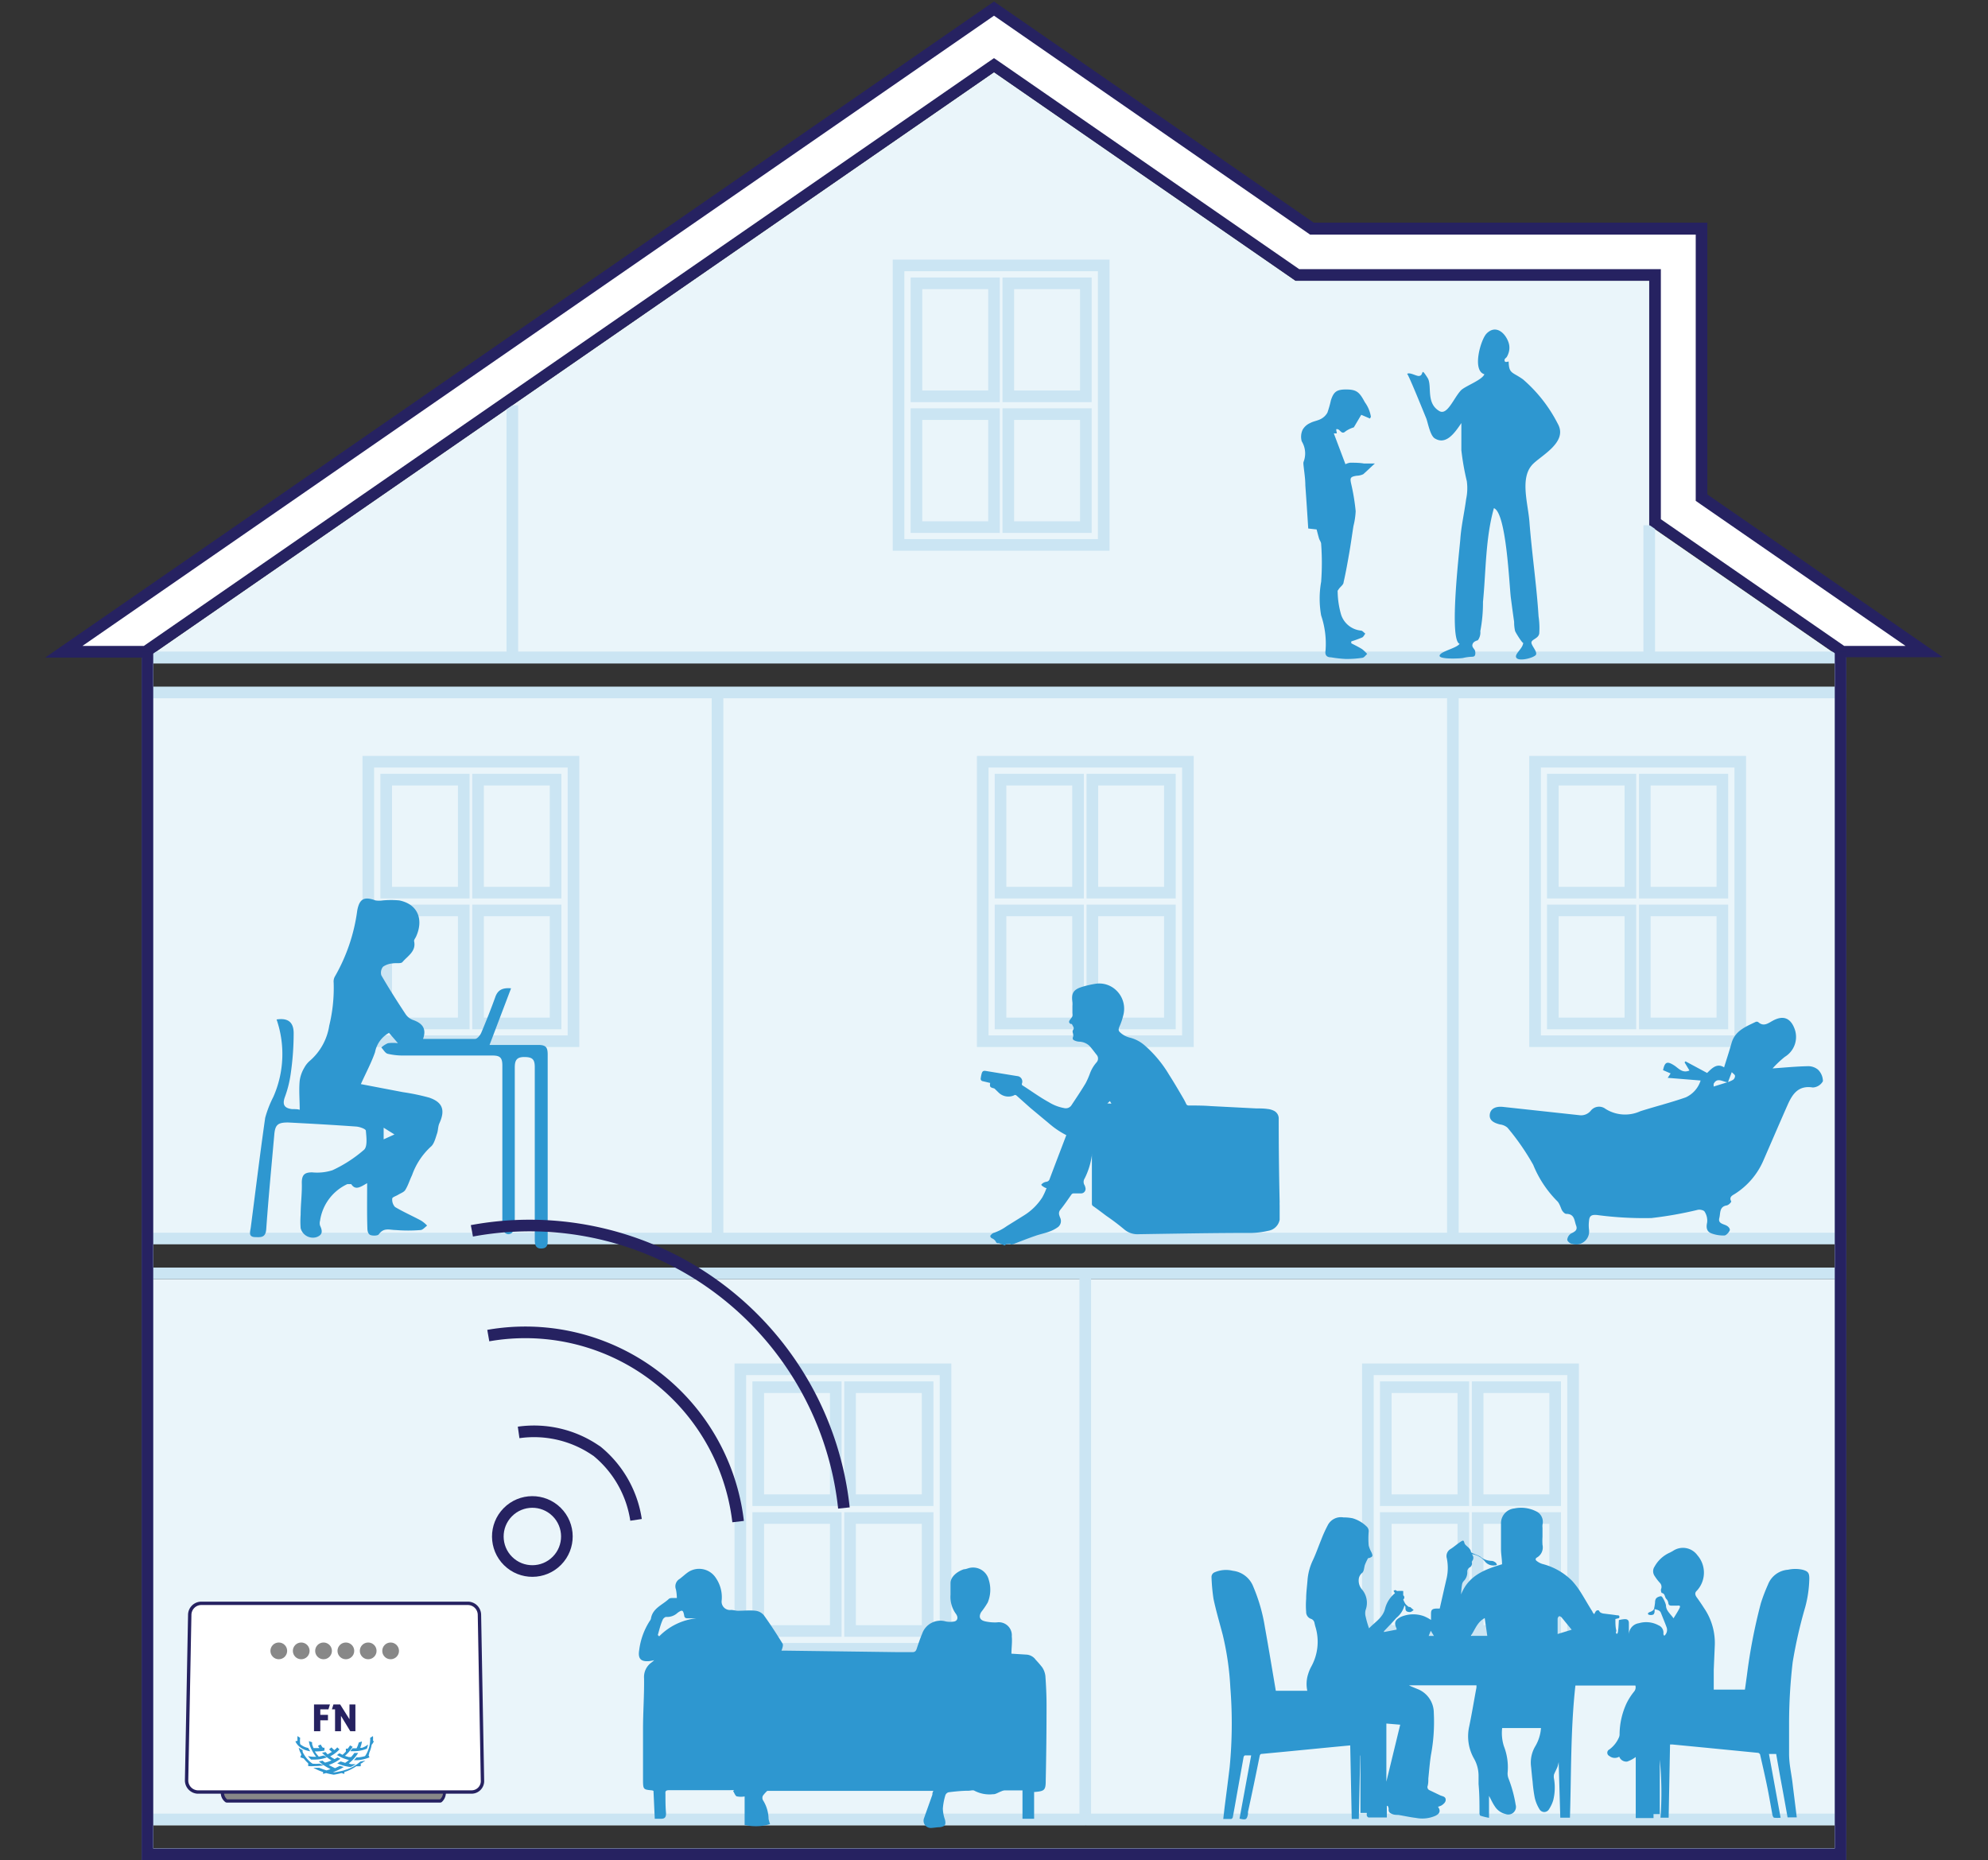 <svg xmlns="http://www.w3.org/2000/svg" viewBox="0 0 171 160">
  <rect x="0" y="0" width="171" height="160" fill="#333333" stroke="none"/>
  <defs>
    <style>
      .cls-1 {
        fill: #eaf5fa;
      }

      .cls-2, .cls-6, .cls-9 {
        fill: none;
        stroke-miterlimit: 10;
      }

      .cls-2 {
        stroke: #cbe5f3;
      }

      .cls-3, .cls-8 {
        fill: #fff;
      }

      .cls-4 {
        fill: #262261;
      }

      .cls-5 {
        fill: #2e97d0;
      }

      .cls-6, .cls-8, .cls-9 {
        stroke: #262261;
      }

      .cls-7 {
        fill: #888;
      }

      .cls-8 {
        stroke-linejoin: round;
        stroke-width: 0.29px;
      }

      .cls-9 {
        stroke-linecap: square;
      }
    </style>
  </defs>
  <g id="_4C" data-name="4C">
    <g>
      <g>
        <polygon class="cls-1" points="12.68 56.56 158.32 56.56 141.86 45.18 141.86 24.15 111.44 24.15 85.5 6.21 12.68 56.56"/>
        <rect class="cls-1" x="93.41" y="110.03" width="64.91" height="46.97"/>
        <rect class="cls-1" x="12.68" y="59.56" width="49.04" height="46.97"/>
        <rect class="cls-1" x="12.68" y="110.03" width="80.72" height="46.97"/>
        <rect class="cls-1" x="61.59" y="59.56" width="63.38" height="46.97"/>
        <rect class="cls-1" x="124.97" y="59.56" width="33.34" height="46.97"/>
      </g>
      <g>
        <rect class="cls-2" x="132.04" y="65.52" width="17.65" height="24.04"/>
        <rect class="cls-2" x="133.57" y="67.06" width="6.67" height="9.72"/>
        <rect class="cls-2" x="141.48" y="67.06" width="6.67" height="9.72"/>
        <rect class="cls-2" x="133.57" y="78.31" width="6.67" height="9.72"/>
        <rect class="cls-2" x="141.48" y="78.31" width="6.67" height="9.72"/>
      </g>
      <g>
        <rect class="cls-2" x="117.66" y="117.78" width="17.65" height="24.04"/>
        <rect class="cls-2" x="119.2" y="119.32" width="6.67" height="9.72"/>
        <rect class="cls-2" x="127.1" y="119.32" width="6.67" height="9.72"/>
        <rect class="cls-2" x="119.2" y="130.57" width="6.67" height="9.72"/>
        <rect class="cls-2" x="127.1" y="130.57" width="6.67" height="9.72"/>
      </g>
      <g>
        <rect class="cls-2" x="84.53" y="65.52" width="17.65" height="24.04"/>
        <rect class="cls-2" x="86.06" y="67.06" width="6.67" height="9.72"/>
        <rect class="cls-2" x="93.96" y="67.06" width="6.67" height="9.72"/>
        <rect class="cls-2" x="86.06" y="78.31" width="6.67" height="9.72"/>
        <rect class="cls-2" x="93.96" y="78.31" width="6.67" height="9.72"/>
      </g>
      <g>
        <rect class="cls-2" x="77.29" y="22.83" width="17.65" height="24.04"/>
        <rect class="cls-2" x="78.83" y="24.37" width="6.67" height="9.72"/>
        <rect class="cls-2" x="86.73" y="24.37" width="6.67" height="9.72"/>
        <rect class="cls-2" x="78.83" y="35.62" width="6.67" height="9.72"/>
        <rect class="cls-2" x="86.73" y="35.62" width="6.67" height="9.72"/>
      </g>
      <g>
        <rect class="cls-2" x="31.68" y="65.52" width="17.65" height="24.04"/>
        <rect class="cls-2" x="33.22" y="67.06" width="6.67" height="9.72"/>
        <rect class="cls-2" x="41.12" y="67.06" width="6.67" height="9.72"/>
        <rect class="cls-2" x="33.22" y="78.31" width="6.67" height="9.72"/>
        <rect class="cls-2" x="41.12" y="78.31" width="6.67" height="9.72"/>
      </g>
      <g>
        <rect class="cls-2" x="63.68" y="117.78" width="17.65" height="24.04"/>
        <rect class="cls-2" x="65.22" y="119.32" width="6.67" height="9.72"/>
        <rect class="cls-2" x="73.12" y="119.32" width="6.67" height="9.72"/>
        <rect class="cls-2" x="65.22" y="130.57" width="6.67" height="9.72"/>
        <rect class="cls-2" x="73.12" y="130.57" width="6.67" height="9.72"/>
      </g>
      <line class="cls-2" x1="44.07" y1="34.86" x2="44.07" y2="56.56"/>
      <rect class="cls-2" x="12.68" y="56.56" width="145.64" height="102.94"/>
      <line class="cls-2" x1="141.86" y1="45.18" x2="141.86" y2="56.56"/>
      <rect class="cls-2" x="12.68" y="106.53" width="145.64" height="3"/>
      <rect class="cls-2" x="12.68" y="156.5" width="145.64" height="3"/>
      <rect class="cls-2" x="12.68" y="56.56" width="145.64" height="3"/>
      <g>
        <polygon class="cls-3" points="158.47 56.06 142.36 44.92 142.36 23.65 111.59 23.65 85.5 5.6 12.53 56.06 5.49 56.06 85.5 0.74 112.84 19.65 146.36 19.65 146.36 42.82 165.51 56.06 158.47 56.06"/>
        <path class="cls-4" d="M85.5,1.35,112.43,20l.26.18h33.17V43.08l.43.3,17.62,12.18h-5.28l-15.77-10.9V23.15H111.75L86.07,5.39,85.5,5l-.57.39L12.37,55.56H7.09L85.5,1.35m0-1.22L3.89,56.56h8.79L85.5,6.21l25.94,17.94h30.42v21l16.46,11.38h8.79l-20.25-14V19.15H113L85.5.13Z"/>
      </g>
      <line class="cls-2" x1="93.35" y1="109.53" x2="93.35" y2="156.54"/>
      <line class="cls-2" x1="61.72" y1="59.56" x2="61.72" y2="106.53"/>
      <line class="cls-2" x1="124.97" y1="59.56" x2="124.97" y2="106.53"/>
      <path class="cls-5" d="M134,36.46h0a12.58,12.58,0,0,0-3-3.83c-.91-.65-1.21-.46-1.23-1.53-.12,0-.31.11-.35-.07s.14-.24.19-.33a1.73,1.73,0,0,0,.16-.37,1.42,1.42,0,0,0,0-.84c-.27-.84-1.1-1.61-1.9-.8-.51.52-1.27,3.19-.19,3.5-.18.49-1.61,1-2,1.37-.63.65-1.18,2.2-1.87,1.8-1.18-.69-.61-2.16-1-2.83-.68-1.08-.27-.19-.78-.19-.24,0-.77-.34-1-.18.08-.07,1.5,3.47,1.64,3.8s.33,1.48.73,1.74c1,.64,1.77-.53,2.3-1.31,0,.78,0,1.55,0,2.33a21.93,21.93,0,0,0,.47,2.67,4.5,4.5,0,0,1-.06,1.55c-.15,1.15-.42,2.29-.5,3.44-.06.86-1,8.68-.06,9-.29.39-1.63.64-1.72,1s1.8.26,2,.22a3.85,3.85,0,0,1,.83-.11.38.38,0,0,0,.16-.05.27.27,0,0,0,.07-.14.53.53,0,0,0,0-.25c0-.21-.29-.34-.24-.59s.28-.33.47-.39a1.11,1.11,0,0,0,.21-.78,12.88,12.88,0,0,0,.23-2.51c.26-2.65.21-5.49.94-8.07,1.08.39,1.32,6.67,1.46,7.73.09.68.18,1.37.28,2.05a3.39,3.39,0,0,0,.08.78c.06.18.7,1.18.7,1,0,.52-.82,1-.58,1.32s1.46,0,1.66-.25-.42-.84-.37-1.1.6-.32.67-.75a6.7,6.7,0,0,0-.06-1.48c-.16-2.62-.57-5.36-.78-8.07-.11-1.57-.82-3.72.19-4.91C132.4,39.25,134.91,38.09,134,36.46Z"/>
      <g id="rXGnff">
        <path class="cls-5" d="M31.58,101.77c-.55.31-1,.66-1.37.08,0,0-.23,0-.33,0A4.12,4.12,0,0,0,27.53,105a.75.75,0,0,0,0,.42c.2.43.27.8-.33,1a1.09,1.09,0,0,1-1.34-.78,7.51,7.51,0,0,1,0-1.16c0-.91.13-1.83.1-2.75,0-.69.25-.89.89-.89a4.33,4.33,0,0,0,1.74-.18,11.43,11.43,0,0,0,2.72-1.76c.31-.28.21-1.08.16-1.64,0-.15-.53-.34-.83-.36-1.95-.14-3.91-.25-5.87-.35-.88,0-1.11.2-1.18,1.08-.24,2.7-.5,5.4-.69,8.1-.05.71-.43.7-.92.68-.65,0-.46-.45-.41-.83.41-3.14.79-6.29,1.24-9.43a9.29,9.29,0,0,1,.7-1.8,9.12,9.12,0,0,0,.28-6.66c.93-.14,1.46.18,1.47,1.16A24.3,24.3,0,0,1,25,92.4a9.58,9.58,0,0,1-.51,2c-.22.65,0,.92.63,1,.26,0,.51,0,.66.06,0-.88-.08-1.7,0-2.52a3,3,0,0,1,.4-1.11,2.09,2.09,0,0,1,.5-.61,5,5,0,0,0,1.64-3,13.62,13.62,0,0,0,.38-3.7.88.88,0,0,1,.12-.55,15.44,15.44,0,0,0,1.91-5.66c.19-1,.59-1.22,1.57-.86a2.14,2.14,0,0,0,.62,0,7.57,7.57,0,0,1,1.43,0c1.65.34,2.08,1.7,1.44,3.11-.06.13-.19.28-.17.4.19.87-.55,1.26-1,1.79-.13.16-.58.06-.87.12a1.66,1.66,0,0,0-.8.28.81.81,0,0,0-.15.74c.66,1.14,1.37,2.26,2.1,3.36a1.29,1.29,0,0,0,.62.48c.77.27,1.2.71.87,1.63,1.54,0,3,0,4.48,0,.19,0,.45-.33.54-.56.42-1,.82-2,1.18-3,.2-.6.57-.86,1.37-.79l-1.85,4.87h2.18c.65,0,1.31,0,2,0s.82.22.82.84c0,5.12,0,10.23,0,15.34v.58c0,.38,0,.73-.53.75s-.58-.37-.58-.77c0-5,0-9.89,0-14.83,0-.68-.21-.86-.87-.87s-.85.25-.85.89c0,4.46,0,8.92,0,13.38a1.2,1.2,0,0,1-.23.84c-.38.33-.84,0-.84-.59V97.09c0-1.82,0-3.64,0-5.45,0-.71-.24-.85-.88-.85-2.51,0-5,0-7.55,0a5.78,5.78,0,0,1-1.44-.15c-.21-.06-.36-.35-.54-.54a2,2,0,0,1,.57-.37,3.38,3.38,0,0,1,.86,0l-.77-.89a2.43,2.43,0,0,0-1.2,1.66c-.31.9-.77,1.75-1.22,2.75l3.61.69a18.87,18.87,0,0,1,2.26.47c1.18.4,1.4,1.09.88,2.22-.12.27-.1.6-.2.88s-.24.9-.54,1.13a6.06,6.06,0,0,0-1.61,2.45c-.2.41-.33.86-.57,1.25-.11.2-.4.29-.61.42s-.51.21-.52.33a.93.93,0,0,0,.24.73c.72.43,1.5.77,2.24,1.17a2.64,2.64,0,0,1,.52.43c-.18.13-.36.36-.55.38-.71.06-1.44.06-2.16,0-.51,0-1-.24-1.44.36-.08.14-.52.15-.73.07s-.26-.38-.26-.59C31.56,104.44,31.58,103.19,31.58,101.77ZM33,97v1l.93-.42Z"/>
      </g>
      <g id="zL80ul">
        <path class="cls-5" d="M87,142.24l1.27.08a1.06,1.06,0,0,1,.82.45,8.39,8.39,0,0,1,.56.65,1.7,1.7,0,0,1,.27.74c.06.83.1,1.67.1,2.5q0,3.24-.07,6.48c0,.86-.11.93-1,1v2.3h-1V154h-1c-.18,0-.36,0-.54,0a.86.86,0,0,0-.3.09c-.24.08-.48.26-.7.24a2.77,2.77,0,0,1-1.59-.3c-.12-.08-.34,0-.51,0-.57,0-1.14.06-1.71.13a.41.41,0,0,0-.28.25,5.16,5.16,0,0,0-.22,1.16,3.13,3.13,0,0,0,.18.94c.11.46,0,.6-.47.66-.23,0-.47.05-.7.06a.62.62,0,0,1-.62-.86c.23-.66.47-1.32.71-2,0-.09,0-.19.09-.33H66a2.71,2.71,0,0,0-.38.42.43.43,0,0,0,0,.37,3.11,3.11,0,0,1,.49,1.62,2.54,2.54,0,0,0,.13.45,4.23,4.23,0,0,1-2.19.07c0-.51,0-.92,0-1.33v-1.12a1.72,1.72,0,0,1-.64,0c-.15,0-.24-.3-.35-.46l.08-.08a2.89,2.89,0,0,0-.29,0h-4c-.41,0-.82,0-1.23,0s-.39.1-.38.37c0,.54,0,1.08.05,1.61,0,.35-.1.48-.43.48-.17,0-.34,0-.54,0l-.11-2.4L56.1,154c-.74-.07-.78-.07-.79-.81,0-1.48,0-3,0-4.45s.11-2.92.09-4.38a1.53,1.53,0,0,1,.65-1.37,2.13,2.13,0,0,0,.22-.19,4,4,0,0,1-.41.08c-.74.07-1-.21-.88-.94a6,6,0,0,1,.9-2.5.66.66,0,0,0,.11-.2c.13-.91,1-1.19,1.54-1.71.13-.12.44-.06.69-.08a3.81,3.81,0,0,0-.08-.74.74.74,0,0,1,.32-.9c.27-.2.51-.44.79-.62a1.71,1.71,0,0,1,2.32.53,2.93,2.93,0,0,1,.5,2,.72.72,0,0,0,.81.76c.2,0,.4.07.6.07.51,0,1-.06,1.52,0a1.11,1.11,0,0,1,.7.38c.57.79,1.1,1.61,1.61,2.44.08.12,0,.37-.09.61l.35,0,9.77.13c.38,0,.75,0,1.12,0,.22,0,.31-.07.38-.26.15-.44.29-.88.47-1.3a1.67,1.67,0,0,1,2.05-1.08,2,2,0,0,0,.73,0c.29-.07.35-.37.13-.66a2.48,2.48,0,0,1-.46-1.64c0-.33,0-.65,0-1,0-.54.57-1,1.15-1.19.12,0,.27-.05.39-.09a1.39,1.39,0,0,1,1.75,1,2.84,2.84,0,0,1-.09,1.95,7,7,0,0,1-.56.82c-.24.41-.12.7.34.8a3.92,3.92,0,0,0,1,.09,1.12,1.12,0,0,1,1.29,1.21C87.08,141.24,87,141.73,87,142.24Zm-30.4-1.59.1.1a5.28,5.28,0,0,1,3.19-1.55c-.26,0-.52,0-.76,0s-.27-.15-.28-.25c-.09-.46-.16-.51-.56-.23a1.32,1.32,0,0,1-1,.36c-.08,0-.24.13-.28.23C56.82,139.72,56.71,140.19,56.58,140.65Z"/>
      </g>
      <g id="_3SPjS9" data-name="3SPjS9">
        <path class="cls-5" d="M146.28,92.94l-2.83-.23.25-.38-.65-.28c.15-.73.36-.8,1-.38.36.25.68.66,1.27.41l-.42-.7.08-.09,1.86,1c.4-.39.84-.88,1.46-.48.22-.72.45-1.4.64-2.09.3-1.05,1.2-1.4,2.05-1.81a.26.26,0,0,1,.24,0c.48.44.87.09,1.29-.13.92-.49,1.53-.17,1.86.76a2,2,0,0,1-.85,2.36,8.75,8.75,0,0,0-1.06,1c1-.07,2-.17,3-.19a1.32,1.32,0,0,1,.9.29,1.39,1.39,0,0,1,.43,1,1.05,1.05,0,0,1-.87.54c-1.23-.2-1.74.55-2.15,1.46-.7,1.58-1.38,3.17-2.07,4.75a6.41,6.41,0,0,1-2.48,2.94c-.23.14-.53.27-.31.66a.72.72,0,0,1-.37.33c-.68.1-.55.67-.66,1.08s.2.49.51.61.42.34.39.45-.28.44-.46.45a2.93,2.93,0,0,1-1.09-.17c-.43-.15-.5-.48-.4-.94a1.42,1.42,0,0,0-.21-.93c-.06-.13-.39-.21-.58-.17a32.9,32.9,0,0,1-4,.71,30.48,30.48,0,0,1-4.67-.26c-.5-.05-.67.08-.7.52a3,3,0,0,0,0,.73,1.12,1.12,0,0,1-1.45,1.23c-.17,0-.42-.23-.42-.36a.72.72,0,0,1,.31-.52c.31-.16.61-.28.45-.7s-.12-1-.85-1c-.12,0-.28-.17-.36-.3s-.21-.61-.42-.8a9.48,9.48,0,0,1-2.06-3.12A20.65,20.65,0,0,0,129.67,97a1.18,1.18,0,0,0-.64-.28c-.66-.16-.95-.43-.88-.89s.49-.69,1.14-.62l6.54.71a1.08,1.08,0,0,0,1-.38.91.91,0,0,1,1.27-.16,3.16,3.16,0,0,0,3,.2c1.29-.41,2.62-.74,3.9-1.19A2.37,2.37,0,0,0,146.28,92.94Zm2.35.15c-.41,0-.91-.48-1.23.14l0,.23,1.18-.37a2.41,2.41,0,0,0,.49-.21.43.43,0,0,0,.17-.33c0-.11-.16-.2-.28-.33Z"/>
      </g>
      <g id="ZX1qji">
        <path class="cls-5" d="M86.44,107.13l-.27-.1-.24-.1-.12,0c-.06,0-.14-.07-.15-.12s-.14-.2-.26-.26l-.12-.06c-.13-.11-.13-.21,0-.31a.49.49,0,0,1,.21-.14,4.11,4.11,0,0,0,1.1-.57l1.51-.94A5,5,0,0,0,89.65,103a5.42,5.42,0,0,0,.37-.81c-.11,0-.21-.08-.3-.13a.75.75,0,0,1-.16-.15.65.65,0,0,1,.17-.16.79.79,0,0,1,.27-.1.33.33,0,0,0,.29-.25c.47-1.25.95-2.5,1.43-3.76a7.45,7.45,0,0,1-1.48-1l-1.62-1.35-1.21-1.08s-.13-.06-.17,0A1.2,1.2,0,0,1,85.92,94l-.32-.31a.23.23,0,0,0-.12-.08c-.32-.08-.36-.13-.31-.46L84.54,93a.21.21,0,0,1-.18-.26,2.83,2.83,0,0,1,.08-.4c.06-.21.16-.26.37-.22l2.69.44a.47.47,0,0,1,.41.62.15.15,0,0,0,.09.21c.73.47,1.46,1,2.21,1.41a3.74,3.74,0,0,0,1.32.51.58.58,0,0,0,.65-.27c.41-.62.83-1.24,1.21-1.88a7.19,7.19,0,0,0,.39-.9,3.07,3.07,0,0,1,.54-.88.49.49,0,0,0,0-.66c-.2-.25-.39-.52-.61-.76a1.34,1.34,0,0,0-.88-.36,1.12,1.12,0,0,1-.4-.1c-.17-.07-.19-.18-.12-.34a.38.38,0,0,0,0-.17c0-.13-.11-.25,0-.41s0-.27-.06-.4-.09-.1-.15-.11-.21-.13-.1-.3.18-.23.25-.36a.75.75,0,0,0,0-.26c0-.21,0-.42,0-.63a1.71,1.71,0,0,0,0-.32c-.11-.73.06-1.06.75-1.29a8.17,8.17,0,0,1,1.3-.3,2.1,2.1,0,0,1,1.69.55,2.18,2.18,0,0,1,.63,2.17,5.68,5.68,0,0,1-.34,1c-.06.15-.09.27,0,.4a1.85,1.85,0,0,0,.86.51,3.09,3.09,0,0,1,1.31.67,10.4,10.4,0,0,1,2.12,2.55c.41.64.79,1.29,1.17,1.94a5.77,5.77,0,0,1,.29.55.22.22,0,0,0,.2.14c.64,0,1.27,0,1.91.05l3.9.2c.33,0,.66,0,1,.05a1.52,1.52,0,0,1,.55.16.74.74,0,0,1,.4.71q0,3.57.08,7.14a2.66,2.66,0,0,0,0,.28v1.24a1.19,1.19,0,0,1-1,.95,7.15,7.15,0,0,1-1.38.18c-3.24,0-6.48.06-9.73.11a1.76,1.76,0,0,1-1.23-.39c-.5-.42-1-.8-1.57-1.19-.37-.28-.74-.56-1.11-.82a.24.24,0,0,1-.13-.22c0-1.32,0-2.63,0-3.94v-.33a.12.12,0,0,0,0,.09,6.42,6.42,0,0,1-.62,2,.54.54,0,0,0,0,.6,1.06,1.06,0,0,1,.06.19.39.39,0,0,1-.34.5c-.22,0-.44,0-.65,0a.25.25,0,0,0-.19.07c-.32.45-.63.92-1,1.37a.49.49,0,0,0-.07.42,1.84,1.84,0,0,0,.09.25.66.66,0,0,1-.2.79,3,3,0,0,1-.78.4c-.39.14-.8.22-1.19.36-.64.22-1.26.47-1.89.71-.06,0-.17.06-.21,0s-.27,0-.4,0Zm9.16-12.2-.13-.22-.22.2Z"/>
      </g>
      <g id="vvqfcU">
        <path class="cls-5" d="M139.25,139.35a3,3,0,0,1,.51-.08c.25,0,.35.11.35.35s0,.7,0,1c0,0,0,0,0,0a1,1,0,0,1,.86-1,2.22,2.22,0,0,1,1.69.18.68.68,0,0,1,.42.7c0,.06,0,.12.08.2a.66.66,0,0,0,.19-.74c-.15-.41-.32-.81-.48-1.22-.09-.24-.31-.26-.55-.34a1.43,1.43,0,0,1,0,.23c0,.09-.06.23-.12.25a.54.54,0,0,1-.4,0c-.12-.09,0-.18.11-.22s.33-.12.37-.31.06-.32.08-.49c0-.36.13-.48.47-.56a.18.18,0,0,1,.14.06,2.27,2.27,0,0,1,.33.71c0,.48.38.73.65,1.13.19-.31.36-.57.5-.84s0-.27-.19-.25h-.41c-.19,0-.33,0-.35-.25a.62.62,0,0,0-.17-.33c-.15-.15-.09-.45-.38-.51-.05,0-.1-.21-.08-.31a.51.51,0,0,0-.11-.58,4.21,4.21,0,0,1-.44-.58.71.71,0,0,1,0-.8,2.79,2.79,0,0,1,1.33-1.21l.24-.13a1.53,1.53,0,0,1,2.11.36,2.28,2.28,0,0,1-.05,3.06c-.17.15-.17.34,0,.57s.43.61.62.91a5.32,5.32,0,0,1,.93,3.21l-.09,2.1c0,.24,0,.47,0,.71v1h2.68c.06-.37.11-.79.17-1.2a47.09,47.09,0,0,1,1.2-6.22,14.65,14.65,0,0,1,.61-1.6,2,2,0,0,1,1.73-1.29,2.93,2.93,0,0,1,1.25,0c.47.13.58.27.58.76a10.13,10.13,0,0,1-.35,2.45,40.16,40.16,0,0,0-1.08,4.74,45.56,45.56,0,0,0-.31,5.22c0,.88,0,1.77,0,2.66s.19,1.65.29,2.47c.12,1,.25,2,.37,3h-.79c-.16-.9-.32-1.8-.49-2.71s-.33-1.82-.49-2.74h-.62l1,5.48a2.41,2.41,0,0,1-.55,0c-.07,0-.13-.15-.15-.23-.14-.76-.27-1.52-.42-2.28-.2-1-.42-1.94-.64-2.9,0-.07-.12-.17-.18-.17l-4.38-.43-3-.29h-.19l-.12,6.3h-.7a30.18,30.18,0,0,0-.06-5v4.69h-.54l0,.34H140.7v-5.25a2.89,2.89,0,0,1-.73.39.65.65,0,0,1-.69-.42.74.74,0,0,1-.85-.06.31.31,0,0,1,0-.56,2.51,2.51,0,0,0,.83-1.05.66.66,0,0,0,.05-.28,6.45,6.45,0,0,1,.6-2.64,5.25,5.25,0,0,1,.64-1,.57.57,0,0,0,.12-.53h-5.16c-.42,3.78-.35,7.58-.47,11.37h-.83l-.14-4.79h0a2.73,2.73,0,0,1-.1.41c-.09.22-.21.44-.3.66a.92.92,0,0,0,0,.37,4.49,4.49,0,0,1-.07,1.86,3,3,0,0,1-.36.76.47.47,0,0,1-.82,0,3.25,3.25,0,0,1-.41-1,12.34,12.34,0,0,1-.18-1.36c-.05-.42-.09-.85-.13-1.27a2.75,2.75,0,0,1,.35-1.77,3.58,3.58,0,0,0,.5-1.58h-3.34a3.72,3.72,0,0,0,.15,1.56,5,5,0,0,1,.32,2.27,1.19,1.19,0,0,0,.07.49,11,11,0,0,1,.62,2.27.66.66,0,0,1-.88.8,1.5,1.5,0,0,1-.92-.67c-.18-.26-.31-.56-.49-.89v1.89a5.57,5.57,0,0,1-.73-.18c-.05,0-.09-.13-.09-.2,0-.84,0-1.68-.08-2.52,0-.25,0-.5,0-.76a3,3,0,0,0-.4-1.45,3.87,3.87,0,0,1-.4-2.77c.23-1.11.41-2.22.62-3.33,0-.06,0-.12,0-.19h-5.81l.18.09.53.22a2.2,2.2,0,0,1,1.43,2.06,15.37,15.37,0,0,1-.25,3.65c-.1.66-.15,1.32-.22,2,0,.21,0,.43-.06.64a.29.29,0,0,0,.15.36l.94.45c.18.08.43.09.46.33s-.16.4-.35.53a1.66,1.66,0,0,1-.31.12c.24.33.17.58-.21.77a2.82,2.82,0,0,1-1.67.19c-.51-.06-1-.17-1.53-.26-.18,0-.36,0-.54-.08s-.32-.16-.29-.43a.58.58,0,0,0-.09-.27h-.07v1H117.7s-.11-.08-.13-.14a1,1,0,0,1,0-.25l-.55,0V151H117l-.12,5.46h-.61l-.13-6.33-1.48.14-4.11.4-2,.19c-.13,0-.17.07-.2.19-.32,1.59-.65,3.19-1,4.78a1.16,1.16,0,0,0,0,.18c-.1.51-.17.55-.73.42l1-5.44c-.19,0-.37,0-.54,0a.23.23,0,0,0-.11.14l-.51,2.84c-.14.78-.27,1.56-.42,2.34,0,.06-.1.15-.15.15-.21,0-.42,0-.67,0,.05-.42.09-.81.14-1.2.14-1.08.28-2.16.41-3.25a39.07,39.07,0,0,0,.06-6.84,24.74,24.74,0,0,0-.65-4.53c-.26-1-.58-2.07-.8-3.12a16.1,16.1,0,0,1-.17-1.85.43.43,0,0,1,.27-.43,2.46,2.46,0,0,1,1.56-.13,2.15,2.15,0,0,1,1.76,1.36,14.82,14.82,0,0,1,1,3.48c.33,1.83.63,3.66.94,5.48h2.71a2.75,2.75,0,0,1,.07-1.43,3.48,3.48,0,0,1,.26-.63,4.41,4.41,0,0,0,.35-3.5l-.06-.25a.45.45,0,0,0-.32-.38.62.62,0,0,1-.4-.6,6.88,6.88,0,0,1,0-1.11c0-.55.08-1.1.12-1.65a4.82,4.82,0,0,1,.45-1.66c.27-.57.47-1.16.71-1.74a11.17,11.17,0,0,1,.57-1.27,1.27,1.27,0,0,1,1.36-.69,3.94,3.94,0,0,1,.77.07,2.85,2.85,0,0,1,1.22.71.54.54,0,0,1,.18.43,7,7,0,0,0,0,1.21,2.52,2.52,0,0,0,.23.57c.15.34.13.39-.21.51l-.07,0a4.6,4.6,0,0,0-.28.59c-.07.23-.07.55-.23.68a.8.8,0,0,0-.3.6,1.17,1.17,0,0,0,.25.79,1.77,1.77,0,0,1,.35,1.79,1.08,1.08,0,0,0,0,.59,8,8,0,0,0,.29,1c.51-.54,1.19-.91,1.38-1.7a2.49,2.49,0,0,1,.85-1.32l-.12-.19c.18-.17.23,0,.32,0a2.9,2.9,0,0,1,.51,0s0,.21,0,.37a.22.22,0,0,1,0,.36,2.24,2.24,0,0,0,.19.38,1.42,1.42,0,0,0,.29.26c.06,0,.14,0,.19.07l.23.2c-.1.06-.2.16-.3.17-.31,0-.42-.09-.41-.38,0-.05,0-.1-.08-.19a2.06,2.06,0,0,1-.7,1.07c-.34.39-.71.77-1.07,1.15l0,.07,1.09-.21a.51.51,0,0,1,0-.09c-.24-.5-.14-.74.36-1a2.69,2.69,0,0,1,2-.06,3.54,3.54,0,0,1,.6.32v-.55c0-.32.11-.41.44-.43h.31c.13-.59.27-1.18.4-1.77l.21-.91a4.12,4.12,0,0,0,0-1.64.7.7,0,0,1,.32-.8c.29-.18.55-.42.84-.61s.29-.13.37.14a.55.55,0,0,0,.14.17c.17.16.37.29.41.55,0,.05.1.08.15.11.21.1.43.17.63.28a1.57,1.57,0,0,0,1,.38.56.56,0,0,1,.31.13c.06,0,.09.11.13.17s-.13.09-.2.09a.92.92,0,0,1-.85-.38,1.75,1.75,0,0,0-1.09-.59.75.75,0,0,1,.11.22.39.39,0,0,1,0,.18c0,.1-.13.21-.12.3a.38.38,0,0,1-.2.45.42.42,0,0,0-.19.33,1.07,1.07,0,0,1-.3.83.57.57,0,0,0-.15.3,5.7,5.7,0,0,0-.08.85c.63-1.61,2-2.14,3.52-2.59,0-.45-.09-.87-.09-1.3,0-.72,0-1.44,0-2.17a1.28,1.28,0,0,1,1.14-1.33,2.88,2.88,0,0,1,1.85.23,1,1,0,0,1,.58,1.16,1.22,1.22,0,0,0,0,.27c0,.26,0,.52,0,.78a5.3,5.3,0,0,0,0,.69,1,1,0,0,1-.48,1.09c-.14.08-.15.21,0,.31a1.55,1.55,0,0,0,.46.24,5.56,5.56,0,0,1,2.57,1.46,7,7,0,0,1,.75,1c.34.54.65,1.1,1,1.65,0,.07.09.13.15.22a1.38,1.38,0,0,1,.14-.26c.1-.11.26-.11.3,0s.22.18.36.2c.39.05.78.09,1.16.15.12,0,.26,0,.18.24l-.32.08c0,.36,0,.69.08,1,0,.09-.11.25.08.27a.56.56,0,0,0,.07-.27C139.21,140.09,139.23,139.72,139.25,139.35Zm-20,8.9v5h0l1.19-4.9Zm8.46-9.07c-.66.35-.83,1-1.2,1.53h1.42Zm7.48,1-.86-1.05c-.05-.06-.17-.13-.22-.11a.3.3,0,0,0-.13.22c0,.41,0,.83,0,1.31Zm-11.85.53-.27-.44-.18.44Z"/>
      </g>
      <g>
        <circle class="cls-6" cx="45.79" cy="132.16" r="2.97" transform="translate(-80.42 71.88) rotate(-45.36)"/>
        <path class="cls-6" d="M40.59,105.87a27.19,27.19,0,0,1,32,23.84"/>
        <path class="cls-6" d="M42,114.88a18.43,18.43,0,0,1,21.49,16"/>
        <path class="cls-6" d="M44.61,123.21a9.4,9.4,0,0,1,6.62,1.54h0l.11.07h0a9.43,9.43,0,0,1,3.37,5.91"/>
      </g>
      <g id="pgaj6c">
        <path class="cls-5" d="M117.84,36l-.75-.32-.64,1.08a2.42,2.42,0,0,0-.71.34c-.39.37-.48-.3-.81-.17l.06.35-.26,0,1,2.65a1.34,1.34,0,0,1,.4-.13c.4,0,.8,0,1.2.07.15,0,.29,0,.44,0h.49c-.38.34-.69.65-1,.92a1.4,1.4,0,0,1-.56.13c-.57.09-.59.19-.47.73a18.1,18.1,0,0,1,.38,2.32,6.4,6.4,0,0,1-.19,1.27c-.12.75-.22,1.5-.35,2.25s-.3,1.73-.5,2.59c0,.21-.27.38-.4.57s-.12.16-.11.23a7.45,7.45,0,0,0,.3,2,2,2,0,0,0,1.7,1.36c.13,0,.25.17.38.26-.09.11-.16.28-.27.33a9.52,9.52,0,0,1-.94.34l0,.16c.32.17.64.32.94.51a3.32,3.32,0,0,1,.43.41c-.13.11-.25.3-.4.33a8.88,8.88,0,0,1-1.46.1,10.62,10.62,0,0,1-1.25-.14c-.35,0-.55-.17-.47-.6a7.61,7.61,0,0,0-.38-3,8.3,8.3,0,0,1,0-2.9,22,22,0,0,0,0-3.25c0-.16-.13-.31-.18-.47s-.13-.48-.21-.78l-.72-.08c-.08-1.25-.16-2.48-.25-3.71,0-.59-.1-1.18-.16-1.77a.92.92,0,0,1,0-.23,2,2,0,0,0-.15-1.79,1.44,1.44,0,0,1,.08-1,1.38,1.38,0,0,1,.64-.57c.29-.16.65-.2.94-.36a1.36,1.36,0,0,0,.55-.54,9.22,9.22,0,0,0,.3-1.06c.24-.74.5-.92,1.27-.93.93,0,1.17.2,1.65,1.1a2.88,2.88,0,0,1,.52,1.25Z"/>
      </g>
      <g>
        <g>
          <path class="cls-7" d="M19.53,154.91a.16.16,0,0,1-.09,0,1,1,0,0,1-.31-.65v-.13a.15.15,0,0,1,.14-.15H38.11a.15.15,0,0,1,.14.15v.13a.91.91,0,0,1-.31.65.14.14,0,0,1-.09,0Z"/>
          <path class="cls-4" d="M38.11,154.1v.13a.79.79,0,0,1-.26.54H19.53a.79.79,0,0,1-.26-.54v-.13H38.11m0-.29H19.27a.29.29,0,0,0-.28.29v.13a1,1,0,0,0,.36.75.26.26,0,0,0,.18.07H37.85A.26.26,0,0,0,38,155a1.06,1.06,0,0,0,.35-.74v-.14a.28.28,0,0,0-.28-.29Z"/>
        </g>
        <path class="cls-8" d="M41.24,138.91a1,1,0,0,0-1-1H17.32a1,1,0,0,0-1,1l-.27,14.23a1,1,0,0,0,.95,1H40.56a.94.94,0,0,0,.94-1Z"/>
        <g>
          <circle class="cls-7" cx="23.98" cy="142" r="0.72"/>
          <circle class="cls-7" cx="25.91" cy="142" r="0.72"/>
          <circle class="cls-7" cx="27.83" cy="142" r="0.72"/>
          <circle class="cls-7" cx="29.75" cy="142" r="0.72"/>
          <circle class="cls-7" cx="31.67" cy="142" r="0.72"/>
          <circle class="cls-7" cx="33.6" cy="142" r="0.72"/>
        </g>
        <g>
          <path class="cls-5" d="M26.51,150.35a1.43,1.43,0,0,1-.69-.33,2.2,2.2,0,0,1,0-.54l-.23-.15h0a2.77,2.77,0,0,0,0,.4l-.18.05s.23.69,1.28.86A2.52,2.52,0,0,1,26.51,150.35Z"/>
          <path class="cls-5" d="M32.08,149.74a1.81,1.81,0,0,0,0-.41h0l-.24.15a2.67,2.67,0,0,1-.25,1.24l-.06.12a2.39,2.39,0,0,1-.13.21,2.73,2.73,0,0,1-.6.11h-.14c-.06.08-.14.16-.21.24h.33a3.3,3.3,0,0,0,1-.24l-.08-.19.05-.09,0-.09a2.79,2.79,0,0,0,.22-.72.82.82,0,0,0,.19-.31Z"/>
          <path class="cls-5" d="M31.43,151.43l-.43.09h0a3.49,3.49,0,0,1-1.12.66l-.37.12c-.28.07-.68.14-.68.14l-.2,0a4.83,4.83,0,0,0,.94-.45l-.34-.1-.41.2-.36-.18-.18-.1a3.44,3.44,0,0,0,1-.53l-.25-.12-.25.15a2.61,2.61,0,0,1-.28-.17l-.1-.07a2.82,2.82,0,0,0,.8-.6l-.19-.17a1.56,1.56,0,0,1-.25.23,1.56,1.56,0,0,1-.25-.23h0l-.2.17a2.18,2.18,0,0,0,.24.22l-.37.21L28,150.7a2.65,2.65,0,0,1-.3.06l.06.06a3.47,3.47,0,0,0,.44.39l.13.1.18.11a2.73,2.73,0,0,1-.55.19,1.84,1.84,0,0,1-.22-.17h0a1.65,1.65,0,0,1-.32.06l0,0a4.11,4.11,0,0,0,.78.55l.23.12-.34.11a5.32,5.32,0,0,1-.64-.23,4.07,4.07,0,0,1-.5,0h0a4.14,4.14,0,0,0,.84.37l0,.16.26-.07a6,6,0,0,0,.66.14h0a6,6,0,0,0,.66-.14l.25.07,0-.16.21-.07a4,4,0,0,0,.82-.43,2.43,2.43,0,0,0,.38,0l0-.25.07,0Z"/>
          <path class="cls-5" d="M30,151.68a3.44,3.44,0,0,0,.81-.9h-.33a2.86,2.86,0,0,1-.28.35l-.21,0-.32-.1a3.12,3.12,0,0,0,.66-.78l-.22-.12a2.45,2.45,0,0,1-.2.28l-.16,0,0,.25a2.6,2.6,0,0,1-.29.28l-.23-.12-.06,0-.21.16.07,0a3,3,0,0,0,.62.3l.28.09.09,0a1.81,1.81,0,0,1-.33.26l-.35-.11-.06,0-.27.16.18.07a3.69,3.69,0,0,0,.87.23l.12,0a4,4,0,0,0,.41-.23l-.39,0Z"/>
          <path class="cls-5" d="M31.13,150.34l-.15,0a1.9,1.9,0,0,0,.15-.55l-.27.09a2.37,2.37,0,0,1-.19.5h-.35l-.19.25h.3a2.81,2.81,0,0,0,.7-.08,2.72,2.72,0,0,0,.43-.14,3.34,3.34,0,0,0,.1-.36A1.64,1.64,0,0,1,31.13,150.34Z"/>
          <path class="cls-5" d="M27.48,151.7a2.91,2.91,0,0,1-.6,0l-.15-.11a2.67,2.67,0,0,1-.7-.9l0-.09h0l0-.07a1.53,1.53,0,0,1-.34-.21,3.16,3.16,0,0,0,.12.37l.05.09.06.14-.09.23.3.11a3,3,0,0,0,.38.41h0l0,.24a3.82,3.82,0,0,0,.57,0,4.49,4.49,0,0,0,.77-.07Z"/>
          <path class="cls-5" d="M27.83,151l-.41.1c-.09-.11-.18-.21-.25-.31l-.09-.14h.07a4.38,4.38,0,0,0,.76-.07l0-.25-.14,0a1.82,1.82,0,0,1-.19-.28l-.23.12.12.19h-.5a3.21,3.21,0,0,1-.12-.31,1.08,1.08,0,0,1,0-.19l-.28-.1a2.1,2.1,0,0,0,.07.34h0a3.36,3.36,0,0,0,.38.77,1.88,1.88,0,0,0,.18.24,3,3,0,0,1-.71-.06,2.61,2.61,0,0,0,.27.3l.31,0a2.91,2.91,0,0,0,1.07-.2Z"/>
        </g>
        <g>
          <polygon class="cls-4" points="27.01 146.61 28.38 146.61 28.25 147.03 27.55 147.03 27.55 147.5 28.21 147.5 28.21 147.97 27.55 147.97 27.55 148.91 27.01 148.91 27.01 146.61"/>
          <polygon class="cls-4" points="30.06 146.61 30.06 147.88 29.26 146.61 28.68 146.61 28.55 147.03 28.82 147.03 28.82 148.91 29.33 148.91 29.33 147.59 30.13 148.91 30.57 148.91 30.57 146.61 30.06 146.61"/>
        </g>
      </g>
      <polyline class="cls-9" points="12.68 56.56 12.68 159.5 158.32 159.5 158.32 56.56"/>
    </g>
  </g>
</svg>
